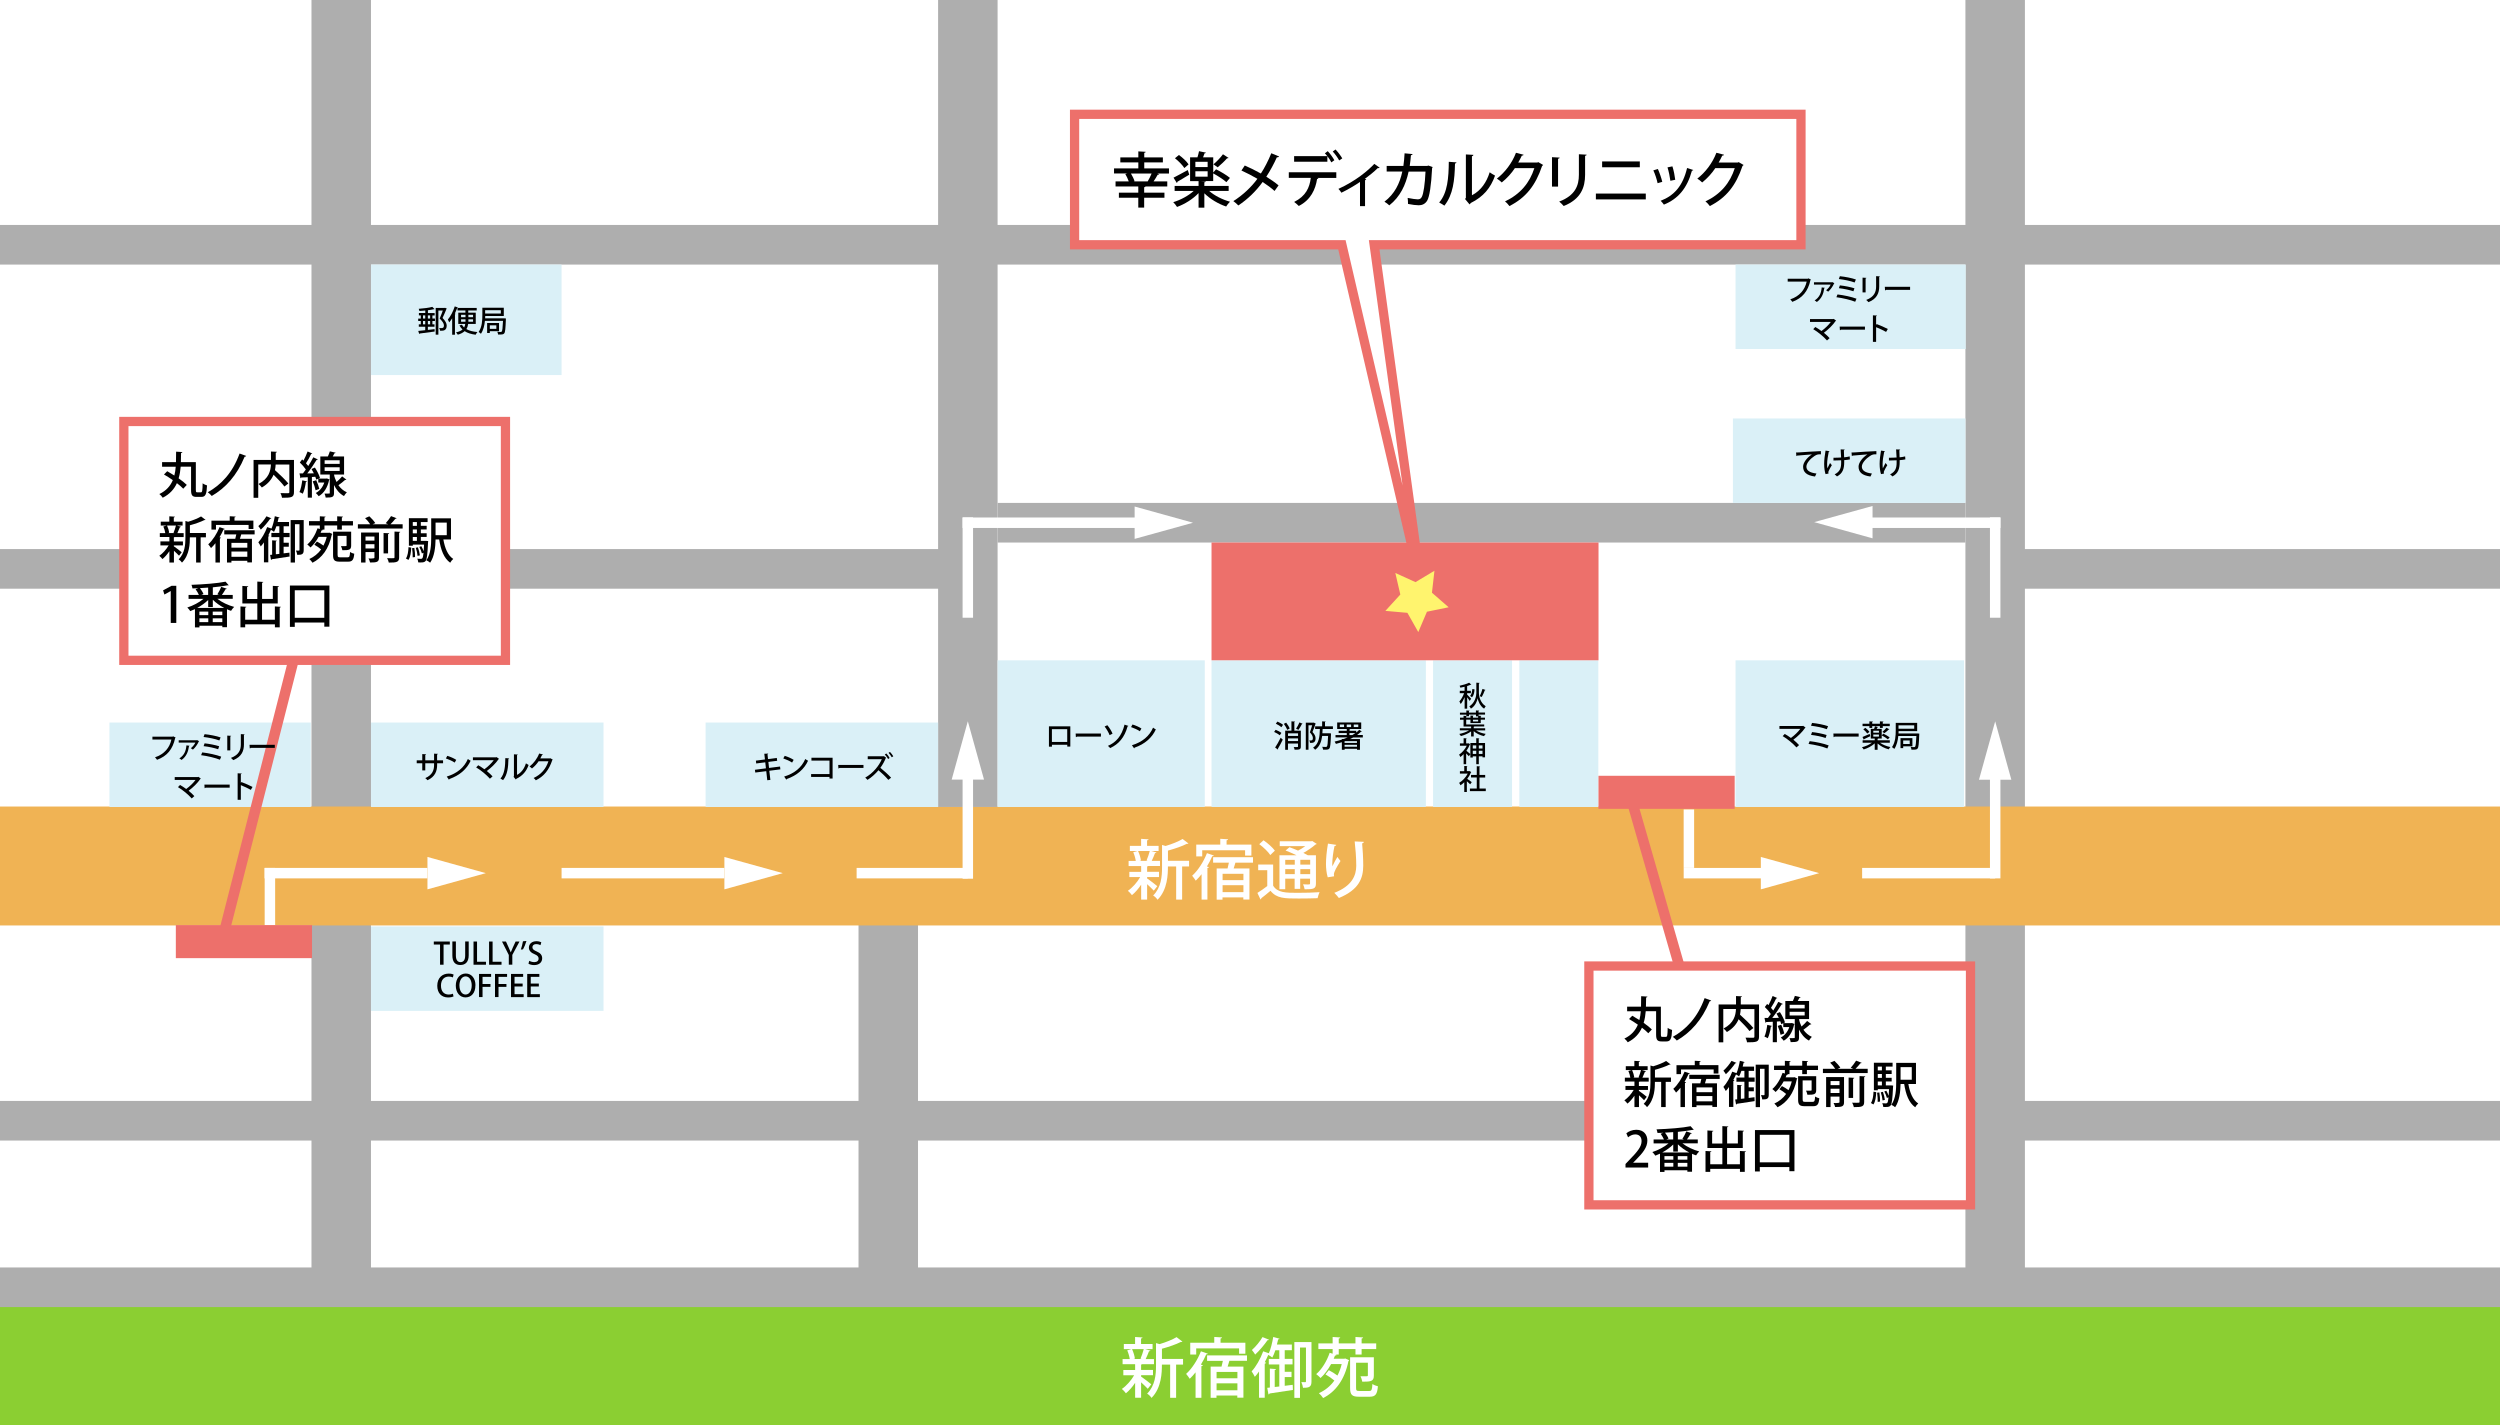 <?xml version="1.0" encoding="UTF-8"?><svg id="_レイヤー_1" xmlns="http://www.w3.org/2000/svg" viewBox="0 0 540 307.88"><defs><style>.cls-1{fill:#ed706b;}.cls-2,.cls-3{fill:#fff;}.cls-4{fill:#fff46e;}.cls-5{fill:#f0b354;}.cls-6{fill:#8bcf32;}.cls-7{fill:#aeaeae;}.cls-8{fill:#daf0f7;}.cls-3{stroke:#ed706b;stroke-miterlimit:10;stroke-width:2px;}</style></defs><rect class="cls-2" x="0" y="0" width="540" height="307.88"/><rect class="cls-6" x="0" y="282.26" width="540" height="25.62"/><rect class="cls-7" x="0" y="273.77" width="540" height="8.56"/><rect class="cls-7" x="-64.18" y="131.46" width="275.78" height="12.85" transform="translate(-64.18 211.6) rotate(-90)"/><rect class="cls-7" x="147.08" y="224.57" width="89.57" height="12.85" transform="translate(-39.13 422.86) rotate(-90)"/><rect class="cls-7" x="293.07" y="131.46" width="275.78" height="12.85" transform="translate(293.07 568.84) rotate(-90)"/><rect class="cls-5" x="0" y="174.21" width="540" height="25.69"/><g><path class="cls-2" d="m247.78,189.74c.46.31,1.86,1.37,2.2,1.67l-.76.97c-.29-.32-.91-.91-1.44-1.4v3.33h-1.29v-3.22c-.6.91-1.32,1.72-1.99,2.26-.21-.29-.6-.73-.88-.94.96-.64,2-1.81,2.66-2.96h-2.34v-1.13h2.55v-1.25h-2.71v-1.11h1.55c-.08-.56-.29-1.3-.55-1.88l.92-.27h-1.65v-1.11h2.43v-1.51l1.61.1c-.01.11-.1.2-.32.22v1.19h2.49v1.11h-1.61l1.15.32c-.03.1-.14.14-.32.15-.17.48-.46,1.15-.71,1.67h1.79v1.11h-2.53c-.06.04-.13.07-.25.1v1.15h2.57v1.13h-2.57v.29Zm-.13-3.87c.24-.56.55-1.43.7-2.06h-2.53c.31.64.55,1.5.62,2.04l-.31.1h1.78l-.25-.08Zm9.19.06v1.23h-1.5v7.16h-1.29v-7.16h-1.78c0,1.61-.04,4.99-2.24,7.19-.17-.29-.64-.76-.95-.92,1.74-1.74,1.92-4.12,1.92-6.07v-4.85l.77.22c1.38-.41,2.81-.98,3.67-1.51l1.27.97c-.06.07-.2.1-.35.07-1.01.52-2.59,1.06-4.08,1.47v2.2h4.56Z"/><path class="cls-2" d="m259.54,188.83c-.41.52-.83.98-1.26,1.39-.17-.27-.55-.81-.78-1.06,1.23-1.09,2.48-3.01,3.2-4.88l1.5.52c-.06.11-.17.15-.36.15-.32.74-.71,1.5-1.15,2.21l.43.13c-.01.1-.13.18-.32.21v6.82h-1.26v-5.49Zm.14-5.18v1.33h-1.29v-2.55h5.19v-1.25l1.68.1c-.01.13-.1.2-.32.24v.91h5.36v2.38h-1.36v-1.16h-9.26Zm10.98,2.69h-3.81c-.1.38-.24.81-.38,1.25h3.41v6.71h-1.32v-.46h-4.5v.49h-1.26v-6.74h2.35c.11-.39.21-.84.29-1.25h-3.41v-1.18h8.62v1.18Zm-2.08,3.77v-1.37h-4.5v1.37h4.5Zm-4.5,2.59h4.5v-1.5h-4.5v1.5Z"/><path class="cls-2" d="m275,186.74v4.57c.94,1.54,2.8,1.54,5.26,1.54,1.61,0,3.53-.04,4.77-.14-.15.31-.36.92-.43,1.3-1.04.04-2.62.07-4.07.07-3.05,0-4.77,0-6.1-1.67-.69.59-1.4,1.16-1.99,1.61,0,.14-.04.21-.17.27l-.67-1.42c.64-.39,1.44-.95,2.13-1.48v-3.42h-1.96v-1.23h3.23Zm-2.08-5.24c.9.62,1.96,1.55,2.45,2.24l-.99.95c-.45-.7-1.48-1.69-2.38-2.35l.92-.84Zm4.69,8.31v2.25h-1.25v-7.33h3.67c-.75-.36-1.62-.74-2.35-1.02l.85-.71c.56.2,1.22.45,1.85.73.54-.28,1.11-.62,1.57-.97h-5.53v-1.04h6.81l.2-.07.98.63c-.06.08-.15.13-.27.14-.67.59-1.64,1.27-2.62,1.81.36.18.7.35.96.5h1.76v6.09c0,1.15-.48,1.27-2.44,1.27-.04-.34-.2-.77-.35-1.08.35.01.67.03.92.03.55,0,.6,0,.6-.24v-1.01h-2.13v2.2h-1.2v-2.2h-2.06Zm2.06-4.08h-2.06v1.04h2.06v-1.04Zm-2.06,3.08h2.06v-1.08h-2.06v1.08Zm5.39-2.05v-1.04h-2.13v1.04h2.13Zm-2.13,2.05h2.13v-1.08h-2.13v1.08Z"/><path class="cls-2" d="m286.79,189.5c-.27-.87-.38-2.04-.38-2.84,0-1.18.13-2.7.43-4.44l1.8.27c-.04.18-.21.22-.38.25-.27,1.11-.49,2.86-.49,3.89,0,.2.01.36.03.49.28-.64.77-1.53,1.08-2.03.15.25.49.69.67.88-.81,1.29-1.43,2.34-1.43,2.93,0,.11.01.24.04.38l-1.39.22Zm7.79-7.65c-.01.17-.13.27-.36.32.11,1.16.24,3.11.24,4.8,0,2.72-.92,5.21-5.26,7-.21-.29-.7-.85-.99-1.12,3.83-1.47,4.74-3.75,4.74-5.86,0-1.83-.18-3.84-.34-5.24l1.97.08Z"/></g><rect class="cls-7" x="0" y="237.8" width="540" height="8.56"/><g><path class="cls-2" d="m246.48,297.34c.46.31,1.86,1.37,2.2,1.67l-.76.97c-.29-.32-.91-.91-1.44-1.4v3.33h-1.29v-3.22c-.6.91-1.32,1.72-1.99,2.26-.21-.29-.6-.73-.88-.94.96-.64,2-1.81,2.66-2.96h-2.34v-1.13h2.55v-1.25h-2.71v-1.11h1.55c-.08-.56-.29-1.3-.55-1.88l.92-.27h-1.65v-1.11h2.43v-1.51l1.61.1c-.01.11-.1.2-.32.22v1.19h2.49v1.11h-1.61l1.15.32c-.03.1-.14.14-.32.15-.17.48-.46,1.15-.71,1.67h1.79v1.11h-2.53c-.06.04-.13.07-.25.1v1.15h2.57v1.13h-2.57v.29Zm-.13-3.87c.24-.56.55-1.43.7-2.06h-2.53c.31.64.55,1.5.62,2.04l-.31.1h1.78l-.25-.08Zm9.19.06v1.23h-1.5v7.16h-1.29v-7.16h-1.78c0,1.61-.04,4.99-2.24,7.19-.17-.29-.64-.76-.95-.92,1.74-1.74,1.92-4.12,1.92-6.07v-4.85l.77.22c1.38-.41,2.81-.98,3.67-1.51l1.27.97c-.06.07-.2.1-.35.07-1.01.52-2.59,1.06-4.08,1.47v2.2h4.56Z"/><path class="cls-2" d="m258.24,296.43c-.41.52-.83.98-1.26,1.39-.17-.27-.55-.81-.78-1.06,1.23-1.09,2.48-3.01,3.2-4.88l1.5.52c-.06.11-.17.15-.36.15-.32.74-.71,1.5-1.15,2.21l.43.13c-.01.1-.13.18-.32.21v6.82h-1.26v-5.49Zm.14-5.18v1.33h-1.29v-2.55h5.19v-1.25l1.68.1c-.01.13-.1.2-.32.24v.91h5.36v2.38h-1.36v-1.16h-9.26Zm10.98,2.69h-3.81c-.1.38-.24.81-.38,1.25h3.41v6.71h-1.32v-.46h-4.5v.49h-1.26v-6.74h2.35c.11-.39.21-.84.29-1.25h-3.41v-1.18h8.62v1.18Zm-2.08,3.77v-1.37h-4.5v1.37h4.5Zm-4.5,2.59h4.5v-1.5h-4.5v1.5Z"/><path class="cls-2" d="m277.54,299.33l1.69-.21.04,1.11c-1.88.29-3.85.59-5.04.76-.03.13-.14.2-.24.21l-.27-1.43.57-.06v-4.09l1.33.1c-.01.1-.08.17-.28.2v3.67l.99-.11v-4.76h-2.27v-1.19h2.27v-1.88h-.85c-.2.59-.42,1.15-.66,1.58-.21-.18-.62-.43-.88-.57-.22.53-.48,1.06-.76,1.58l.31.1c-.03.11-.13.18-.31.22v7.35h-1.23v-5.67c-.29.42-.6.81-.91,1.15-.14-.29-.48-.9-.69-1.18.94-.99,1.9-2.69,2.5-4.33l1.22.42c.41-.92.74-2.27.95-3.52l1.37.38c-.06.11-.17.15-.31.14-.07.36-.17.74-.27,1.12h3.23v1.22h-1.54v1.88h1.69v1.19h-1.69v1.6h1.47v1.13h-1.47v1.89Zm-3.44-9.97c-.04.1-.17.15-.32.13-.63.92-1.72,2.24-2.66,3.1-.15-.27-.49-.74-.71-.99.83-.73,1.79-1.89,2.29-2.79l1.4.56Zm9.18.52v8.52c0,1.12-.43,1.39-1.83,1.36-.03-.34-.2-.88-.36-1.22.39.01.73.01.85.01.11,0,.15-.04.15-.18v-7.31h-1.29v10.88h-1.22v-12.06h3.69Z"/><path class="cls-2" d="m290.34,293.49l.24-.06.83.38c-.01.08-.08.15-.15.2-.81,4.03-2.81,6.64-5.47,7.97-.18-.31-.63-.83-.91-1.05,1.32-.6,2.46-1.5,3.34-2.73-.52-.45-1.27-.97-1.92-1.33l.73-.91c.62.31,1.33.77,1.86,1.16.38-.73.7-1.55.92-2.48h-2.29c-.64,1.18-1.44,2.24-2.28,3.01-.21-.24-.66-.63-.94-.84,1.2-1.01,2.29-2.79,2.91-4.61l.64.2v-1h-3.08v-1.22h3.08v-1.39l1.64.1c-.01.11-.1.2-.32.24v1.05h3.61v-1.39l1.65.1c-.01.13-.1.2-.32.24v1.05h3.15v1.22h-3.15v1.18h-1.33v-1.18h-3.61v1.18h-.71l.24.07c-.06.14-.18.17-.34.15-.08.22-.18.46-.28.69h2.27Zm2.57,6.3c0,.57.11.66.74.66h2.1c.52,0,.62-.25.69-1.51.29.21.83.42,1.19.5-.15,1.72-.53,2.25-1.76,2.25h-2.36c-1.44,0-1.89-.39-1.89-1.89v-6.63h5.13v3.94c0,1.23-.57,1.34-2.49,1.34-.06-.35-.24-.84-.39-1.18.32.01.62.01.85.01.67,0,.74,0,.74-.21v-2.72h-2.55v5.42Z"/></g><rect class="cls-7" x="0" y="48.59" width="540" height="8.56"/><rect class="cls-7" x="0" y="118.6" width="209.05" height="8.56"/><rect class="cls-7" x="121.9" y="80.73" width="174.31" height="12.85" transform="translate(121.9 296.2) rotate(-90)"/><rect class="cls-7" x="215.48" y="108.63" width="209.05" height="8.56"/><rect class="cls-7" x="435.47" y="118.6" width="104.53" height="8.56"/><rect class="cls-3" x="26.75" y="91.04" width="82.43" height="51.59"/><g><path d="m42.31,105.85c0,.43.04.49.31.49h.78c.29,0,.34-.34.37-1.95.23.19.67.38.95.46-.08,1.87-.32,2.48-1.21,2.48h-1.07c-.88,0-1.17-.32-1.17-1.49v-5.04h-2.24c-.07.86-.2,1.71-.45,2.52.71.49,1.34.99,1.77,1.42l-.77.82c-.33-.36-.82-.78-1.37-1.2-.57,1.27-1.51,2.36-3.06,3.15-.15-.26-.47-.6-.73-.8,1.52-.72,2.4-1.78,2.91-3-.63-.45-1.3-.87-1.91-1.22.63-.65.67-.68.7-.71.48.27,1.01.59,1.54.93.15-.61.25-1.24.3-1.9h-2.95v-.99h3c.03-.75.03-1.5.03-2.26l1.35.08c-.01.11-.11.18-.28.21-.01.65-.01,1.31-.04,1.97h3.23v6.04Z"/><path d="m53.17,98.49c-.05.11-.2.16-.33.16-1.69,4.11-4.15,6.76-7.1,8.48-.18-.22-.56-.59-.86-.8,2.84-1.6,5.35-4.16,6.87-8.37l1.43.53Z"/><path d="m63.5,99.35v6.93c0,1.18-.56,1.24-2.58,1.24-.04-.28-.2-.75-.34-1.01.43.02.85.02,1.18.02h.47c.2,0,.27-.06.27-.25v-5.94h-2.96c-.02.39-.06.8-.15,1.21,1,.89,2.26,2.1,2.89,2.88l-.84.66c-.49-.67-1.46-1.67-2.35-2.55-.42.99-1.17,1.97-2.53,2.76-.15-.21-.48-.58-.72-.76,2.24-1.17,2.62-2.84,2.68-4.21h-2.74v7.2h-1.01v-8.18h3.76v-1.82l1.29.06c-.01.1-.08.16-.26.19v1.57h3.95Z"/><path d="m66.29,103.98c-.02.11-.12.13-.22.12-.13.89-.35,1.92-.67,2.54-.18-.12-.51-.27-.72-.35.29-.6.49-1.61.61-2.54l1.01.23Zm2.01-.41c-.04-.17-.11-.37-.19-.59l-.74.05v4.46h-.89v-4.41c-.53.02-1.01.05-1.4.06-.02.1-.11.14-.18.15l-.21-1.04h.75c.2-.26.42-.54.62-.84-.32-.48-.83-1.08-1.3-1.51l.5-.67c.1.09.19.17.29.27.33-.62.69-1.4.89-1.98l1.02.43c-.04.06-.13.1-.25.1-.27.6-.72,1.43-1.12,2.02.19.2.35.39.49.59.42-.65.8-1.32,1.09-1.88l.99.46c-.05.06-.14.1-.28.1-.51.86-1.3,2.02-2.02,2.92l1.43-.02c-.16-.33-.33-.65-.51-.94l.74-.31c.46.7.93,1.63,1.09,2.24l-.79.36Zm.01.16c.28.6.54,1.37.66,1.88-.22.08-.44.16-.8.29-.1-.52-.36-1.32-.62-1.93l.76-.25Zm2.32-.38l.55.22c-.01.05-.05.11-.1.13-.36,1.69-1.15,2.85-2.24,3.48-.13-.19-.45-.55-.63-.69.83-.45,1.48-1.2,1.84-2.27h-1.3v-.85h1.7l.16-.02Zm1.53-.84c0,.38.35,1.22.53,1.6.44-.38.92-.85,1.21-1.21.81.64.86.67.92.7-.04.06-.15.08-.28.06-.36.33-.94.8-1.44,1.15.45.63,1.03,1.18,1.82,1.53-.19.17-.48.56-.62.81-1.02-.55-1.7-1.45-2.15-2.39v1.71c0,.88-.32,1.01-1.8,1.01-.03-.26-.15-.63-.26-.87.21,0,.43.01.6.01.54,0,.54-.01.54-.16v-3.96h-2.04v-3.9h1.63c.17-.36.33-.78.43-1.11l1.25.29c-.03.08-.12.12-.26.13-.1.2-.23.45-.37.69h2.45v3.9h-2.16Zm-2.04-3.1v.78h3.25v-.78h-3.25Zm0,1.52v.79h3.25v-.79h-3.25Z"/><path d="m37.58,118.02c.35.23,1.42,1.04,1.67,1.27l-.58.74c-.22-.25-.69-.69-1.1-1.07v2.54h-.98v-2.45c-.46.69-1,1.31-1.51,1.71-.16-.22-.46-.55-.67-.71.73-.49,1.52-1.37,2.02-2.25h-1.78v-.86h1.94v-.95h-2.07v-.84h1.18c-.06-.43-.22-.99-.42-1.43l.7-.2h-1.26v-.84h1.85v-1.15l1.22.07c-.01.08-.08.15-.25.17v.91h1.9v.84h-1.22l.87.25c-.02.07-.11.11-.24.12-.13.36-.35.87-.54,1.27h1.36v.84h-1.93s-.1.05-.19.08v.87h1.96v.86h-1.96v.22Zm-.1-2.94c.18-.43.42-1.09.53-1.57h-1.93c.23.49.42,1.14.47,1.55l-.23.08h1.35l-.19-.06Zm7,.04v.94h-1.14v5.44h-.98v-5.44h-1.35c0,1.22-.03,3.79-1.7,5.46-.13-.22-.49-.57-.72-.7,1.32-1.32,1.46-3.13,1.46-4.61v-3.68l.59.17c1.05-.31,2.14-.75,2.79-1.15l.97.74c-.04.05-.15.07-.27.05-.77.39-1.97.81-3.11,1.12v1.67h3.47Z"/><path d="m46.54,117.33c-.31.39-.63.75-.96,1.05-.13-.2-.42-.62-.6-.81.94-.83,1.88-2.29,2.44-3.71l1.14.39c-.04.09-.13.12-.28.12-.25.56-.54,1.14-.87,1.68l.33.1c0,.07-.1.14-.24.16v5.19h-.96v-4.18Zm.11-3.94v1.01h-.98v-1.94h3.95v-.95l1.28.07c-.01.1-.08.15-.25.18v.69h4.08v1.81h-1.03v-.88h-7.05Zm8.36,2.04h-2.9c-.07.29-.18.62-.29.95h2.6v5.1h-1v-.35h-3.43v.37h-.96v-5.12h1.79c.09-.3.16-.64.22-.95h-2.6v-.89h6.56v.89Zm-1.59,2.87v-1.04h-3.43v1.04h3.43Zm-3.43,1.97h3.43v-1.14h-3.43v1.14Z"/><path d="m61.23,119.53l1.29-.16.03.84c-1.43.22-2.93.45-3.83.58-.02.1-.11.15-.18.16l-.2-1.09.44-.04v-3.11l1.01.07c-.01.08-.06.13-.21.15v2.79l.76-.08v-3.62h-1.72v-.91h1.72v-1.43h-.65c-.15.45-.32.87-.5,1.2-.16-.14-.47-.33-.67-.44-.17.4-.36.81-.57,1.2l.23.07c-.02.09-.1.14-.23.17v5.59h-.94v-4.31c-.22.32-.46.62-.69.87-.11-.22-.36-.68-.52-.89.71-.76,1.45-2.04,1.91-3.29l.93.32c.31-.7.56-1.73.72-2.67l1.04.29c-.04.08-.13.12-.23.11-.05.28-.13.56-.2.85h2.46v.93h-1.17v1.43h1.29v.91h-1.29v1.21h1.12v.86h-1.12v1.44Zm-2.62-7.58c-.03.07-.13.12-.25.1-.48.7-1.31,1.7-2.02,2.35-.12-.2-.37-.56-.54-.76.63-.55,1.36-1.44,1.75-2.12l1.07.43Zm6.99.39v6.48c0,.85-.33,1.05-1.4,1.03-.02-.26-.15-.67-.28-.93.3.01.55.01.65.01.08,0,.12-.03.12-.14v-5.56h-.98v8.28h-.93v-9.17h2.81Z"/><path d="m70.97,115.09l.18-.04.63.29c0,.06-.06.12-.12.15-.62,3.07-2.14,5.05-4.16,6.06-.14-.23-.48-.63-.69-.8,1-.46,1.88-1.14,2.55-2.08-.39-.34-.97-.74-1.46-1.01l.55-.69c.47.23,1.01.58,1.42.88.29-.55.53-1.18.7-1.89h-1.75c-.49.9-1.1,1.7-1.74,2.29-.16-.18-.5-.48-.71-.64.92-.77,1.75-2.12,2.22-3.5l.49.15v-.76h-2.34v-.93h2.34v-1.05l1.25.07c-.01.08-.07.15-.25.18v.8h2.75v-1.05l1.26.07c-.01.1-.07.15-.25.18v.8h2.4v.93h-2.4v.89h-1.01v-.89h-2.75v.89h-.54l.18.05c-.04.11-.14.13-.26.12-.06.17-.14.35-.21.52h1.73Zm1.96,4.79c0,.44.09.5.56.5h1.6c.39,0,.47-.19.52-1.15.22.16.63.32.91.38-.12,1.31-.41,1.71-1.34,1.71h-1.8c-1.1,0-1.44-.3-1.44-1.44v-5.04h3.91v2.99c0,.94-.44,1.02-1.9,1.02-.04-.27-.18-.64-.3-.89.25.01.47.01.65.01.51,0,.56,0,.56-.16v-2.07h-1.94v4.12Z"/><path d="m85.68,111.94c-.04.07-.14.11-.28.11-.27.35-.69.83-1.06,1.19h2.63v.92h-9.67v-.92h2.66c-.25-.4-.69-.94-1.1-1.32l.92-.4c.47.43,1.02,1.04,1.28,1.47l-.58.25h3.37l-.54-.23c.38-.42.88-1.05,1.16-1.53l1.21.47Zm-3.82,3.09v5.44c0,.95-.5,1.03-1.93,1.03-.04-.26-.19-.64-.33-.87.2.01.41.01.58.01q.7,0,.7-.18v-1.22h-1.93v2.27h-.96v-6.48h3.87Zm-.98.86h-1.93v.88h1.93v-.88Zm-1.93,2.58h1.93v-.93h-1.93v.93Zm5.12-3.27c-.01.1-.07.15-.25.18v4.16h-.97v-4.41l1.21.06Zm2.14,5.18c0,.97-.4,1.16-2.23,1.14-.05-.27-.21-.69-.36-.96.31.01.61.02.84.02.75,0,.75-.01.75-.21v-5.55l1.25.06c-.01.08-.07.15-.25.18v5.32Z"/><path d="m88.83,118.29c-.06,1-.17,2.03-.61,2.65l-.54-.31c.38-.55.52-1.51.56-2.45l.59.11Zm3.18-1.47l.48.05c0,.08-.01.18-.03.28-.13,2.69-.25,3.67-.52,4-.2.25-.41.34-1.09.34-.16,0-.33,0-.51-.01-.01-.25-.1-.59-.21-.81.34.04.64.04.78.04s.22-.02.31-.12c.11-.13.19-.47.26-1.19l-.35.14c-.08-.38-.32-.97-.56-1.41l.44-.15c.2.33.38.76.5,1.1h0c.03-.38.06-.86.09-1.45h-2.43v.25h-.85v-5.95h4.04v.83h-1.46v.81h1.26v.79h-1.26v.83h1.26v.79h-1.26v.84h1.13Zm-2.87,3.57c.02-.54-.03-1.35-.13-1.99l.49-.05c.11.63.16,1.44.15,1.97l-.51.07Zm.91-7.62h-.89v.81h.89v-.81Zm0,2.43v-.83h-.89v.83h.89Zm-.89.79v.84h.89v-.84h-.89Zm1.11,2.23c.2.54.37,1.27.42,1.74l-.5.11c-.03-.47-.19-1.19-.38-1.75l.47-.1Zm7.15-1.7h-1.66c.33,1.86.95,3.44,2.14,4.21-.22.18-.52.55-.66.82-1.37-.98-2.02-2.77-2.38-5.03h-.78c-.03,1.63-.23,3.67-1.17,5.02-.17-.16-.59-.43-.82-.52.98-1.38,1.05-3.4,1.05-4.95v-4.11h4.27v4.57Zm-.92-3.64h-2.42v2.72h2.42v-2.72Z"/><path d="m36.88,134.56v-6.89h-.02l-1.35.75-.28-.91,1.81-.97h1.04v8.02h-1.2Z"/><path d="m50.27,129.34h-3.32c.96.76,2.35,1.41,3.63,1.75-.22.2-.52.6-.67.85-.29-.1-.59-.2-.88-.34v3.88h-1.01v-.32h-4.94v.36h-.97v-3.95c-.34.16-.68.31-1.01.43-.14-.22-.43-.59-.64-.78,1.21-.38,2.57-1.09,3.5-1.87h-3.23v-.84h2.24c-.16-.37-.45-.86-.72-1.24l.59-.21c-.44.02-.85.03-1.27.04-.02-.22-.13-.58-.21-.78,2.58-.09,5.63-.32,7.36-.68l.68.77s-.08.04-.13.04c-.03,0-.07,0-.12-.02-.86.17-1.98.31-3.18.43v1.65h1.33c-.13-.05-.25-.11-.35-.14.3-.45.65-1.12.84-1.61l1.2.4c-.04.07-.13.11-.27.11-.2.37-.51.85-.8,1.24h2.35v.84Zm-5.31.26c-.65.64-1.49,1.24-2.36,1.71h5.83c-.92-.47-1.79-1.09-2.46-1.76v1.58h-1v-1.53Zm.03,3.27v-.77h-1.92v.77h1.92Zm-1.92.69v.82h1.92v-.82h-1.92Zm1.89-5.06v-1.58c-.59.04-1.18.08-1.77.11.31.41.63.93.76,1.29l-.46.18h1.47Zm3.06,4.37v-.77h-2.07v.77h2.07Zm-2.07,1.51h2.07v-.82h-2.07v.82Z"/><path d="m59.37,130.99l1.3.08c-.01.08-.08.15-.25.18v4.25h-1.04v-.65h-6.42v.66h-1.02v-4.52l1.28.08c-.01.08-.08.15-.26.17v2.62h2.62v-3.51h-3.23v-3.79l1.27.08c0,.1-.08.15-.25.18v2.56h2.21v-3.76l1.29.08c-.01.08-.07.15-.26.17v3.5h2.32v-2.82l1.32.07c-.01.1-.08.16-.26.18v3.55h-3.39v3.51h2.77v-2.87Z"/><path d="m62.62,126.47h8.53v8.89h-1.1v-.89h-6.38v.94h-1.05v-8.94Zm1.05,6.97h6.38v-5.94h-6.38v5.94Z"/></g><rect class="cls-8" x="23.64" y="156.07" width="43.48" height="18.24"/><rect class="cls-1" x="54.33" y="141.19" width="2.26" height="65.07" transform="translate(44.66 -8.32) rotate(14.31)"/><g><path d="m37.95,159.32s-.06.07-.11.09c-.54,2.47-1.77,3.91-3.92,4.71-.1-.16-.31-.41-.44-.54,2-.66,3.17-2.08,3.54-3.84h-4.1v-.62h4.35l.12-.08.57.28Z"/><path d="m43.02,160.1s-.05.05-.09.07c-.28.64-.78,1.33-1.26,1.75-.1-.09-.32-.24-.45-.31.41-.31.82-.83.98-1.21h-3.6v-.51h3.89l.07-.04.47.26Zm-2.06.98c-.01.05-.06.08-.14.1-.15,1.15-.56,2.22-1.6,2.97-.11-.09-.33-.26-.48-.33,1.04-.7,1.41-1.54,1.53-2.82l.69.09Z"/><path d="m43.68,162.52c1.4.16,3.04.52,4.1.92l-.28.66c-.95-.39-2.66-.8-4.06-.98l.24-.6Zm.51-3.94c1.11.11,2.58.39,3.46.71l-.27.65c-.92-.35-2.3-.62-3.41-.75l.22-.61Zm0,1.98c1.01.1,2.34.37,3.15.63l-.22.65c-.75-.27-2.09-.56-3.14-.67l.21-.61Z"/><path d="m49.09,162.08v-3.19l.84.05c0,.06-.07.11-.18.12v3.02h-.66Zm3.77-3.47c0,.07-.06.11-.17.12v2.06c0,1.38-.46,2.66-2.32,3.4-.1-.12-.34-.37-.49-.48,1.77-.67,2.14-1.77,2.14-2.91v-2.23l.84.05Z"/><path d="m53.89,160.88h5.47v.66h-5.2c-.04.07-.12.11-.21.12l-.05-.77Z"/><path d="m43.39,168.17s-.06.07-.12.09c-.58.86-1.58,1.84-2.53,2.54.44.35.94.82,1.24,1.16l-.57.5c-.71-.81-1.93-1.83-2.97-2.44l.45-.47c.43.24.9.55,1.33.87.78-.57,1.56-1.32,2.02-1.96h-4.5v-.62h5.01l.1-.05.54.39Z"/><path d="m44.14,169.47h5.47v.66h-5.2c-.04.07-.12.11-.21.12l-.05-.77Z"/><path d="m54.19,170.62c-.6-.34-1.49-.76-2.17-1.03v3.17h-.69v-5.73l.88.05c0,.07-.07.12-.19.15v1.87l.13-.18c.75.28,1.74.71,2.4,1.06l-.37.63Z"/></g><rect class="cls-8" x="80.14" y="156.07" width="50.22" height="18.24"/><g><path d="m95.71,164.86h-1.29v.36c0,1.32-.43,2.55-2.08,3.31-.12-.14-.31-.33-.48-.46,1.58-.69,1.9-1.77,1.9-2.84v-.37h-1.9v1.55h-.65v-1.55h-1.2v-.63h1.2v-1.35l.83.05c0,.07-.07.13-.18.15v1.15h1.9v-1.44l.83.04c0,.07-.06.12-.18.14v1.26h1.29v.63Z"/><path d="m96.62,163.26c.67.2,1.45.55,1.93.87l-.34.59c-.47-.33-1.25-.67-1.9-.9l.31-.56Zm-.12,4.48c2.26-.69,3.79-1.99,4.56-3.8.19.15.41.28.6.38-.81,1.79-2.4,3.19-4.59,3.94,0,.07-.05.13-.1.16l-.47-.68Z"/><path d="m107.8,163.91s-.06.07-.12.09c-.58.86-1.58,1.84-2.53,2.54.44.35.94.82,1.24,1.16l-.57.5c-.71-.81-1.93-1.83-2.97-2.44l.45-.47c.43.24.9.55,1.33.87.78-.57,1.56-1.32,2.02-1.96h-4.5v-.62h5.01l.1-.05.54.39Z"/><path d="m109.98,163.8c0,.07-.07.12-.16.13-.04,1.82-.2,3.38-1.15,4.58-.14-.1-.39-.25-.57-.34.92-1.04,1.03-2.71,1.05-4.42l.83.06Zm1.69,3.58c.98-.5,1.6-1.42,1.93-2.5.14.11.42.27.58.36-.47,1.33-1.26,2.3-2.64,2.98-.03.06-.08.11-.13.15l-.49-.59.09-.12v-4.73l.83.05c-.01.07-.06.12-.16.14v4.25Z"/><path d="m119.41,164.08s-.08.08-.12.11c-.71,2.13-1.76,3.46-3.55,4.36-.1-.15-.29-.37-.48-.5,1.68-.8,2.68-2.02,3.2-3.62h-2.12c-.35.54-.87,1.12-1.43,1.56-.12-.12-.35-.31-.53-.42.87-.67,1.65-1.69,2.08-2.81l.83.21c-.02.07-.11.1-.2.1-.12.26-.26.51-.39.75h2.08l.1-.04.53.31Z"/></g><rect class="cls-8" x="152.41" y="156.07" width="50.22" height="18.24"/><g><path d="m166.17,166.48l.23,1.98-.67.07-.22-1.96-2.37.3-.08-.6,2.38-.31-.14-1.3-1.96.25-.07-.61,1.96-.26-.14-1.23.85-.04c0,.07-.05.12-.16.16l.11,1.03,1.9-.25.08.62-1.9.24.14,1.3,2.38-.3.07.61-2.38.3Z"/><path d="m169.5,163.26c.67.2,1.45.55,1.93.87l-.34.59c-.47-.33-1.25-.67-1.9-.9l.31-.56Zm-.12,4.48c2.26-.69,3.79-1.99,4.56-3.8.19.15.41.28.6.38-.81,1.79-2.4,3.19-4.59,3.94,0,.07-.05.13-.1.16l-.47-.68Z"/><path d="m179.84,163.67v4.5h-.67v-.35h-3.97v-.62h3.97v-2.91h-3.9v-.62h4.58Z"/><path d="m181.04,165.22h5.47v.66h-5.2c-.04.07-.12.11-.21.12l-.05-.77Z"/><path d="m191.42,163.67s-.05.04-.08.05c-.25.64-.69,1.47-1.18,2.13.67.53,1.71,1.47,2.32,2.13l-.6.47c-.56-.66-1.52-1.58-2.13-2.08-.59.7-1.49,1.56-2.38,2.09-.11-.14-.32-.37-.48-.5,1.71-.94,3-2.59,3.58-3.97h-3.04v-.63s3.39,0,3.39,0l.11-.03.49.35Zm.03-.92c.27.28.56.66.71.98l-.33.22c-.15-.28-.44-.71-.71-.98l.33-.22Zm.79-.33c.24.24.56.66.71.94l-.33.21c-.14-.27-.48-.72-.69-.96l.31-.2Z"/></g><rect class="cls-8" x="215.48" y="142.63" width="44.75" height="31.68"/><g><path d="m231.19,156.89v4.37h-.66v-.39h-3.31v.41h-.65v-4.39h4.62Zm-.67,3.37v-2.76h-3.31v2.76h3.31Z"/><path d="m232.33,158.45h5.47v.66h-5.2c-.04.07-.12.11-.21.12l-.05-.77Z"/><path d="m239.18,156.64c.46.53.92,1.3,1.13,1.83l-.64.32c-.18-.52-.64-1.32-1.07-1.86l.59-.29Zm4.56.15c-.03.06-.08.09-.18.1-.67,2.42-1.92,3.85-3.78,4.7-.09-.13-.31-.37-.47-.48,1.77-.78,2.97-2.11,3.59-4.59l.84.28Z"/><path d="m244.62,156.49c.67.2,1.45.55,1.93.87l-.34.59c-.47-.33-1.25-.67-1.9-.9l.31-.56Zm-.12,4.48c2.26-.69,3.79-1.99,4.56-3.8.19.15.41.28.6.38-.81,1.79-2.4,3.19-4.59,3.94,0,.07-.05.13-.1.16l-.47-.68Z"/></g><rect class="cls-8" x="261.69" y="142.63" width="46.3" height="31.68"/><g><path d="m275.54,157.64c.43.16.98.45,1.24.67l-.35.51c-.26-.23-.79-.54-1.22-.72l.33-.46Zm-.11,3.82c.34-.51.83-1.35,1.19-2.11l.46.41c-.33.69-.73,1.45-1.05,1.96.03.04.04.07.04.1s-.01.07-.03.09l-.62-.45Zm1.36-4.38c-.26-.24-.78-.57-1.21-.76l.34-.46c.42.18.96.47,1.22.71l-.36.51Zm1.02-.99c.31.39.64.92.76,1.27l-.54.29c-.11-.35-.42-.9-.72-1.3l.5-.26Zm3.17,1.73v3.43c0,.63-.26.69-1.34.69-.03-.17-.11-.42-.2-.58.2,0,.41.01.56.01.33,0,.37,0,.37-.13v-.64h-2.17v1.35h-.6v-4.13h1.35v-2.01l.78.05c0,.06-.05.09-.15.11v1.85h1.39Zm-.6.58h-2.17v.56h2.17v-.56Zm-2.17,1.67h2.17v-.58h-2.17v.58Zm3.16-3.74s-.08.07-.16.07c-.18.38-.5.9-.74,1.24,0,0-.51-.24-.52-.24.25-.36.56-.94.73-1.36l.69.29Z"/><path d="m283.79,156.08l.41.22s-.03.07-.06.08c-.17.52-.42,1.2-.65,1.73.5.52.67.95.67,1.36,0,1.03-.67,1.01-1.2.99,0-.16-.07-.39-.14-.54.1.01.19.02.27.02.33,0,.49-.07.49-.52,0-.34-.18-.75-.65-1.24.18-.46.37-1.07.5-1.53h-.8v5.29h-.58v-5.85h1.64l.1-.02Zm4.1,1.39h-2.2c-.01.31-.03.62-.06.92h1.52l.35.03s0,.13-.01.2c-.07,2.05-.14,2.79-.34,3.04-.17.22-.35.27-.87.27-.16,0-.33,0-.5-.01-.01-.18-.08-.44-.19-.61.33.03.65.03.78.03.12,0,.18-.02.24-.09.13-.14.2-.74.26-2.29h-1.28c-.15,1.17-.51,2.27-1.52,2.99-.1-.15-.28-.33-.44-.45,1.3-.86,1.42-2.45,1.46-4.03h-1.02v-.58h1.51v-1.08l.77.05c0,.05-.05.09-.15.11v.92h1.71v.58Z"/><path d="m294.35,159.29h-2.06c-.22.12-.46.24-.69.35h2.15v2.32h-.63v-.22h-2.68v.22h-.6v-1.64c-.42.14-.85.26-1.28.36-.06-.13-.19-.37-.28-.5.52-.12,1.05-.26,1.56-.43v-.12h.35c.3-.11.6-.23.9-.35h-2.62v-.5h2.43v-.44h-1.75v-.48h1.75v-.39h-2.07v-1.42h5.19v1.42h-2.38s-.05.07-.14.08v.3h1.44v.37c.24-.18.46-.37.65-.58l.58.37s-.07.05-.11.05c-.03,0-.05,0-.08-.01-.26.25-.55.49-.86.71h1.25v.5Zm-4.03-2.25v-.54h-.92v.54h.92Zm2.79,3.04h-2.57s-.08.03-.12.05v.35h2.68v-.4Zm-2.68,1.21h2.68v-.41h-2.68v.41Zm.46-4.79v.54h.95v-.54h-.95Zm.59,2.28h.61c.24-.14.47-.28.69-.44h-1.3v.44Zm.93-2.28v.54h.98v-.54h-.98Z"/></g><rect class="cls-8" x="309.54" y="142.63" width="17.06" height="31.68"/><g><path d="m316.91,150.03c.2.19.74.76.86.9l-.32.47c-.1-.19-.34-.52-.54-.79v2.46h-.55v-2.49c-.25.58-.55,1.13-.85,1.49-.06-.16-.19-.4-.29-.55.38-.41.79-1.13,1.03-1.79h-.94v-.52h1.04v-.87c-.3.07-.61.14-.91.2-.02-.11-.11-.31-.17-.42.75-.16,1.58-.41,2.06-.66l.48.42s-.05.02-.14.02c-.21.1-.48.19-.77.28v1.03h.81v.52h-.81v.3Zm2.69-2.52c0,.07-.06.11-.16.13v2.09c0,.6.28,2.06,1.47,2.82-.11.13-.27.37-.35.52-.93-.59-1.3-1.75-1.39-2.25h0c-.08.53-.47,1.65-1.45,2.25-.07-.13-.23-.38-.34-.5,1.23-.76,1.51-2.23,1.51-2.84v-2.27l.71.05Zm-1.1,1.39c-.03.68-.17,1.33-.55,1.72l-.41-.31c.31-.31.45-.89.48-1.48l.47.07Zm2.38.13s-.08.07-.16.07c-.16.44-.43,1.06-.66,1.45,0,0-.42-.18-.43-.18.21-.42.46-1.09.59-1.57l.65.23Z"/><path d="m320.8,157.76h-1.98c.53.36,1.34.64,2.1.76-.13.12-.29.34-.37.49-.82-.18-1.66-.57-2.23-1.08v1.14h-.56v-1.09c-.59.45-1.46.82-2.21,1.01-.08-.14-.23-.34-.35-.46.74-.14,1.57-.43,2.12-.78h-1.99v-.44h2.43v-.38h-1.63v-1.47h-.77v-.44h.77v-.41l.6.04v-.28h-1.38v-.44h1.38v-.47l.7.04s-.04.08-.14.1v.32h1.51v-.47l.71.04c0,.05-.05.08-.14.1v.32h1.4v.44h-1.4v.25l.61.04s-.05.08-.14.1v.27h.92v.44h-.92v.73h-2.22v-.73h-.92v1.03h3.89v.44h-2.12s-.06.05-.14.07v.32h2.47v.44Zm-3.98-3.06s-.06.04-.12.05v.27h.92v-.46l.68.04s-.04.08-.14.1v.32h1.12v-.29h-.47v-.37h-1.51v.34h-.48Zm2.46,1.14v-.37h-1.12v.37h1.12Z"/><path d="m317.2,160.54l.36.21s-.05.05-.08.07c-.18.47-.44.93-.74,1.35.25.2.73.6.86.71l-.33.47c-.13-.15-.36-.4-.58-.61v2.33h-.55v-2.18c-.23.25-.47.46-.71.63-.05-.15-.19-.41-.27-.52.64-.41,1.28-1.15,1.66-1.92h-1.48v-.51h.8v-1.12l.69.04s-.05.08-.14.1v.98h.43l.09-.02Zm2.22-.05h1.35v3.1h-.55v-.22h-.8v1.69h-.55v-1.69h-.75v.25h-.52v-3.13h1.27v-1.04l.68.04s-.04.08-.14.1v.9Zm-.55.51h-.75v.68h.75v-.68Zm-.75,1.85h.75v-.69h-.75v.69Zm2.1-1.85h-.8v.68h.8v-.68Zm-.8,1.85h.8v-.69h-.8v.69Z"/><path d="m317.8,166.77s-.05.06-.08.08c-.19.48-.47.95-.8,1.38.29.2.83.59.98.71l-.34.47c-.16-.16-.46-.44-.72-.67v2.33h-.56v-2.11c-.26.26-.54.49-.82.67-.05-.15-.2-.42-.29-.53.72-.42,1.45-1.18,1.86-2h-1.69v-.52h.94v-1.13l.7.04s-.04.08-.14.1v.98h.5l.09-.02.37.22Zm1.76,3.56h1.37v.56h-3.43v-.56h1.48v-2.39h-1.24v-.56h1.24v-1.88l.73.05s-.05.08-.14.1v1.74h1.23v.56h-1.23v2.39Z"/></g><rect class="cls-8" x="328.18" y="142.63" width="17.06" height="31.68"/><rect class="cls-1" x="345.27" y="167.57" width="29.42" height="7.14"/><rect class="cls-1" x="356.87" y="171.99" width="2.26" height="40.53" transform="translate(-39.21 106.51) rotate(-16.06)"/><rect class="cls-3" x="343.2" y="208.66" width="82.43" height="51.59"/><g><path d="m358.76,223.47c0,.43.04.49.31.49h.78c.29,0,.34-.34.37-1.95.23.19.67.38.95.46-.08,1.87-.32,2.48-1.21,2.48h-1.07c-.88,0-1.17-.32-1.17-1.49v-5.04h-2.24c-.07.86-.2,1.71-.45,2.52.71.49,1.34.99,1.77,1.42l-.77.82c-.33-.36-.82-.78-1.37-1.2-.57,1.27-1.51,2.36-3.06,3.15-.15-.26-.47-.6-.73-.8,1.52-.72,2.4-1.78,2.91-3-.63-.45-1.3-.87-1.91-1.22.63-.65.67-.68.7-.71.48.27,1.01.59,1.54.93.15-.61.25-1.24.3-1.9h-2.95v-.99h3c.03-.75.03-1.5.03-2.26l1.35.08c-.01.11-.11.18-.28.21-.01.65-.01,1.31-.04,1.97h3.23v6.04Z"/><path d="m369.62,216.12c-.05.11-.2.16-.33.16-1.69,4.11-4.15,6.76-7.1,8.48-.18-.22-.56-.59-.86-.8,2.84-1.6,5.35-4.16,6.87-8.37l1.43.53Z"/><path d="m379.95,216.97v6.93c0,1.18-.56,1.24-2.58,1.24-.04-.28-.2-.75-.34-1.01.43.02.85.02,1.18.02h.47c.2,0,.27-.06.27-.25v-5.94h-2.96c-.02.39-.06.8-.15,1.21,1,.89,2.26,2.1,2.89,2.88l-.84.66c-.49-.67-1.46-1.67-2.35-2.55-.42.99-1.17,1.97-2.53,2.76-.15-.21-.48-.58-.72-.76,2.24-1.17,2.62-2.84,2.68-4.21h-2.74v7.2h-1.01v-8.18h3.76v-1.82l1.29.06c-.01.1-.08.16-.26.19v1.57h3.95Z"/><path d="m382.73,221.6c-.02.11-.12.13-.22.12-.13.89-.35,1.92-.67,2.54-.18-.12-.51-.27-.72-.35.29-.6.49-1.61.61-2.54l1.01.23Zm2.01-.41c-.04-.17-.11-.37-.19-.59l-.74.05v4.46h-.89v-4.41c-.53.02-1.01.05-1.4.06-.02.1-.11.14-.18.15l-.21-1.04h.75c.2-.26.42-.54.62-.84-.32-.48-.83-1.08-1.3-1.51l.5-.67c.1.09.19.17.29.27.33-.62.69-1.4.89-1.98l1.02.43c-.04.06-.13.1-.25.1-.27.6-.72,1.43-1.12,2.02.19.2.35.39.49.59.42-.65.8-1.32,1.09-1.88l.99.46c-.05.06-.14.1-.28.1-.51.86-1.3,2.02-2.02,2.92l1.43-.02c-.16-.33-.33-.65-.51-.94l.74-.31c.46.7.93,1.63,1.09,2.24l-.79.36Zm.01.16c.28.6.54,1.37.66,1.88-.22.08-.44.16-.8.29-.1-.52-.36-1.32-.62-1.93l.76-.25Zm2.32-.38l.55.22c-.01.05-.05.11-.1.13-.36,1.69-1.15,2.85-2.24,3.48-.13-.19-.45-.55-.63-.69.83-.45,1.48-1.2,1.84-2.27h-1.3v-.85h1.7l.16-.02Zm1.53-.84c0,.38.35,1.22.53,1.6.44-.38.92-.85,1.21-1.21.81.64.86.67.92.7-.04.06-.15.08-.28.06-.36.33-.94.8-1.44,1.15.45.63,1.03,1.18,1.82,1.53-.19.17-.48.56-.62.81-1.02-.55-1.7-1.45-2.15-2.39v1.71c0,.88-.32,1.01-1.8,1.01-.03-.26-.15-.63-.26-.87.21,0,.43.01.6.01.54,0,.54-.01.54-.16v-3.96h-2.04v-3.9h1.63c.17-.36.33-.78.43-1.11l1.25.29c-.03.08-.12.12-.26.13-.1.2-.23.45-.37.69h2.45v3.9h-2.16Zm-2.04-3.1v.78h3.25v-.78h-3.25Zm0,1.52v.79h3.25v-.79h-3.25Z"/><path d="m354.03,235.64c.35.23,1.42,1.04,1.67,1.27l-.58.74c-.22-.25-.69-.69-1.1-1.07v2.54h-.98v-2.45c-.46.69-1,1.31-1.51,1.71-.16-.22-.46-.55-.67-.71.73-.49,1.52-1.37,2.02-2.25h-1.78v-.86h1.94v-.95h-2.07v-.84h1.18c-.06-.43-.22-.99-.42-1.43l.7-.2h-1.26v-.84h1.85v-1.15l1.22.07c-.01.08-.08.15-.25.17v.91h1.9v.84h-1.22l.87.25c-.02.07-.11.11-.24.12-.13.36-.35.87-.54,1.27h1.36v.84h-1.93s-.1.05-.19.08v.87h1.96v.86h-1.96v.22Zm-.1-2.94c.18-.43.42-1.09.53-1.57h-1.93c.23.49.42,1.14.47,1.55l-.23.08h1.35l-.19-.06Zm7,.04v.94h-1.14v5.44h-.98v-5.44h-1.35c0,1.22-.03,3.79-1.7,5.46-.13-.22-.49-.57-.72-.7,1.32-1.32,1.46-3.13,1.46-4.61v-3.68l.59.17c1.05-.31,2.14-.75,2.79-1.15l.97.74c-.04.05-.15.07-.27.05-.77.39-1.97.81-3.11,1.12v1.67h3.47Z"/><path d="m362.99,234.95c-.31.39-.63.75-.96,1.05-.13-.2-.42-.62-.6-.81.94-.83,1.88-2.29,2.44-3.71l1.14.39c-.04.09-.13.12-.28.12-.25.56-.54,1.14-.87,1.68l.33.1c0,.07-.1.14-.24.16v5.19h-.96v-4.18Zm.11-3.94v1.01h-.98v-1.94h3.95v-.95l1.28.07c-.01.1-.08.15-.25.18v.69h4.08v1.81h-1.03v-.88h-7.05Zm8.36,2.04h-2.9c-.07.29-.18.62-.29.95h2.6v5.1h-1v-.35h-3.43v.37h-.96v-5.12h1.79c.09-.3.16-.64.22-.95h-2.6v-.89h6.56v.89Zm-1.59,2.87v-1.04h-3.43v1.04h3.43Zm-3.43,1.97h3.43v-1.14h-3.43v1.14Z"/><path d="m377.68,237.16l1.29-.16.03.84c-1.43.22-2.93.45-3.83.58-.02.1-.11.15-.18.16l-.2-1.09.44-.04v-3.11l1.01.07c-.01.08-.06.13-.21.15v2.79l.76-.08v-3.62h-1.72v-.91h1.72v-1.43h-.65c-.15.45-.32.87-.5,1.2-.16-.14-.47-.33-.67-.44-.17.4-.36.81-.57,1.2l.23.07c-.02.09-.1.14-.23.17v5.59h-.94v-4.31c-.22.32-.46.62-.69.87-.11-.22-.36-.68-.52-.89.71-.76,1.45-2.04,1.91-3.29l.93.32c.31-.7.56-1.73.72-2.67l1.04.29c-.04.08-.13.12-.23.11-.05.28-.13.56-.2.85h2.46v.93h-1.17v1.43h1.29v.91h-1.29v1.21h1.12v.86h-1.12v1.44Zm-2.62-7.58c-.03.07-.13.12-.25.1-.48.7-1.31,1.7-2.02,2.35-.12-.2-.37-.56-.54-.76.63-.55,1.36-1.44,1.75-2.12l1.07.43Zm6.99.39v6.48c0,.85-.33,1.05-1.4,1.03-.02-.26-.15-.67-.28-.93.3.01.55.01.65.01.08,0,.12-.03.12-.14v-5.56h-.98v8.28h-.93v-9.17h2.81Z"/><path d="m387.42,232.71l.18-.04.63.29c0,.06-.06.12-.12.15-.62,3.07-2.14,5.05-4.16,6.06-.14-.23-.48-.63-.69-.8,1-.46,1.88-1.14,2.55-2.08-.39-.34-.97-.74-1.46-1.01l.55-.69c.47.23,1.01.58,1.42.88.29-.55.53-1.18.7-1.89h-1.75c-.49.9-1.1,1.7-1.74,2.29-.16-.18-.5-.48-.71-.64.92-.77,1.75-2.12,2.22-3.5l.49.15v-.76h-2.34v-.93h2.34v-1.05l1.25.07c-.01.08-.07.15-.25.18v.8h2.75v-1.05l1.26.07c-.01.1-.07.15-.25.18v.8h2.4v.93h-2.4v.89h-1.01v-.89h-2.75v.89h-.54l.18.05c-.04.11-.14.13-.26.12-.06.17-.14.35-.21.52h1.73Zm1.96,4.79c0,.44.09.5.56.5h1.6c.39,0,.47-.19.52-1.15.22.16.63.32.91.38-.12,1.31-.41,1.71-1.34,1.71h-1.8c-1.1,0-1.44-.3-1.44-1.44v-5.04h3.91v2.99c0,.94-.44,1.02-1.9,1.02-.04-.27-.18-.64-.3-.89.25.01.47.01.65.01.51,0,.56,0,.56-.16v-2.07h-1.94v4.12Z"/><path d="m402.13,229.56c-.04.07-.14.11-.28.11-.27.35-.69.83-1.06,1.19h2.63v.92h-9.67v-.92h2.66c-.25-.4-.69-.94-1.1-1.32l.92-.4c.47.43,1.02,1.04,1.28,1.47l-.58.25h3.37l-.54-.23c.38-.42.88-1.05,1.16-1.53l1.21.47Zm-3.82,3.09v5.44c0,.95-.5,1.03-1.93,1.03-.04-.26-.19-.64-.33-.87.2.01.41.01.58.01q.7,0,.7-.18v-1.22h-1.93v2.27h-.96v-6.48h3.87Zm-.98.86h-1.93v.88h1.93v-.88Zm-1.93,2.58h1.93v-.93h-1.93v.93Zm5.12-3.27c-.01.1-.07.15-.25.18v4.16h-.97v-4.41l1.21.06Zm2.14,5.18c0,.97-.4,1.16-2.23,1.14-.05-.27-.21-.69-.36-.96.31.01.61.02.84.02.75,0,.75-.01.75-.21v-5.55l1.25.06c-.01.08-.07.15-.25.18v5.32Z"/><path d="m405.27,235.91c-.06,1-.17,2.03-.61,2.65l-.54-.31c.38-.55.52-1.51.56-2.45l.59.11Zm3.18-1.47l.48.05c0,.08-.01.18-.03.28-.13,2.69-.25,3.67-.52,4-.2.25-.41.34-1.09.34-.16,0-.33,0-.51-.01-.01-.25-.1-.59-.21-.81.34.04.64.04.78.04s.22-.02.31-.12c.11-.13.19-.47.26-1.19l-.35.14c-.08-.38-.32-.97-.56-1.41l.44-.15c.2.33.38.76.5,1.1h0c.03-.38.06-.86.09-1.45h-2.43v.25h-.85v-5.95h4.04v.83h-1.46v.81h1.26v.79h-1.26v.83h1.26v.79h-1.26v.84h1.13Zm-2.87,3.57c.02-.54-.03-1.35-.13-1.99l.49-.05c.11.63.16,1.44.15,1.97l-.51.07Zm.91-7.62h-.89v.81h.89v-.81Zm0,2.43v-.83h-.89v.83h.89Zm-.89.79v.84h.89v-.84h-.89Zm1.11,2.23c.2.54.37,1.27.42,1.74l-.5.11c-.03-.47-.19-1.19-.38-1.75l.47-.1Zm7.15-1.7h-1.66c.33,1.86.95,3.44,2.14,4.21-.22.18-.52.55-.66.82-1.37-.98-2.02-2.77-2.38-5.03h-.78c-.03,1.63-.23,3.67-1.17,5.02-.17-.16-.59-.43-.82-.52.98-1.38,1.05-3.4,1.05-4.95v-4.11h4.27v4.57Zm-.92-3.64h-2.42v2.72h2.42v-2.72Z"/><path d="m355.99,252.18h-4.88v-.76l.84-.88c1.69-1.74,2.63-2.84,2.63-4.05,0-.78-.37-1.46-1.38-1.46-.62,0-1.17.33-1.54.63l-.37-.88c.49-.4,1.27-.75,2.16-.75,1.65,0,2.38,1.12,2.38,2.33,0,1.47-1,2.69-2.4,4.1l-.66.67v.02h3.23v1.02Z"/><path d="m366.72,246.96h-3.32c.96.76,2.35,1.41,3.63,1.75-.22.2-.52.6-.67.85-.29-.1-.59-.2-.88-.34v3.88h-1.01v-.32h-4.94v.36h-.97v-3.95c-.34.16-.68.31-1.01.43-.14-.22-.43-.59-.64-.78,1.21-.38,2.57-1.09,3.5-1.87h-3.23v-.84h2.24c-.16-.37-.45-.86-.72-1.24l.59-.21c-.44.02-.85.03-1.27.04-.02-.22-.13-.58-.21-.78,2.58-.09,5.63-.32,7.36-.68l.68.77s-.08.04-.13.04c-.03,0-.07,0-.12-.02-.86.17-1.98.31-3.18.43v1.65h1.33c-.13-.05-.25-.11-.35-.14.3-.45.65-1.12.84-1.61l1.2.4c-.04.07-.13.11-.27.11-.2.37-.51.85-.8,1.24h2.35v.84Zm-5.31.26c-.65.64-1.49,1.24-2.36,1.71h5.83c-.92-.47-1.79-1.09-2.46-1.76v1.58h-1v-1.53Zm.03,3.27v-.77h-1.92v.77h1.92Zm-1.92.69v.82h1.92v-.82h-1.92Zm1.89-5.06v-1.58c-.59.04-1.18.08-1.77.11.31.41.63.93.76,1.29l-.46.18h1.47Zm3.06,4.37v-.77h-2.07v.77h2.07Zm-2.07,1.51h2.07v-.82h-2.07v.82Z"/><path d="m375.82,248.61l1.3.08c-.01.08-.08.15-.25.18v4.25h-1.04v-.65h-6.42v.66h-1.02v-4.52l1.28.08c-.01.08-.08.15-.26.17v2.62h2.62v-3.51h-3.23v-3.79l1.27.08c0,.1-.08.15-.25.18v2.56h2.21v-3.76l1.29.08c-.01.08-.07.15-.26.17v3.5h2.32v-2.82l1.32.07c-.01.1-.08.16-.26.18v3.55h-3.39v3.51h2.77v-2.87Z"/><path d="m379.07,244.09h8.53v8.89h-1.1v-.89h-6.38v.94h-1.05v-8.94Zm1.05,6.97h6.38v-5.94h-6.38v5.94Z"/></g><rect class="cls-8" x="374.88" y="142.63" width="49.36" height="31.68"/><g><path d="m390.01,157.15s-.06.07-.12.09c-.58.86-1.58,1.84-2.53,2.54.44.35.94.82,1.24,1.16l-.57.5c-.71-.81-1.93-1.83-2.97-2.44l.45-.47c.43.24.9.55,1.33.87.78-.57,1.56-1.32,2.02-1.96h-4.5v-.62h5.01l.1-.05.54.39Z"/><path d="m390.89,160.09c1.4.16,3.04.52,4.1.92l-.28.66c-.95-.39-2.66-.8-4.06-.98l.24-.6Zm.51-3.94c1.11.11,2.58.39,3.46.71l-.27.65c-.92-.35-2.3-.62-3.41-.75l.22-.61Zm0,1.98c1.01.1,2.34.37,3.15.63l-.22.65c-.75-.27-2.09-.56-3.14-.67l.21-.61Z"/><path d="m396,158.45h5.47v.66h-5.2c-.04.07-.12.11-.21.12l-.05-.77Z"/><path d="m408.19,160.43h-2.11c.58.43,1.42.77,2.25.93-.12.12-.29.35-.37.5-.89-.23-1.79-.69-2.4-1.27v1.36h-.62v-1.38c-.62.58-1.53,1.07-2.39,1.31-.08-.14-.25-.37-.37-.48.76-.18,1.58-.54,2.16-.97h-2.01v-.53h2.61v-.37h-.85v-2.1h.71c.08-.18.16-.39.2-.55l.67.17s-.07.07-.15.07c-.04.09-.09.2-.15.31h1.08v2.1h-.75s-.07.06-.14.07v.3h2.64v.53Zm-5.9-1.24c.4-.15.98-.41,1.56-.66l.13.49c-.48.24-1,.48-1.32.63,0,.06-.03.11-.08.12l-.29-.59Zm1.5-1.95v-.39h-1.48v-.53h1.48v-.51l.77.05c0,.05-.05.09-.16.11v.35h1.66v-.51l.77.05c0,.06-.04.09-.15.11v.35h1.51v.53h-1.51v.39h-.62v-.39h-1.66v.39h-.61Zm-.47,1.2c-.16-.26-.52-.65-.85-.91l.45-.31c.33.25.71.61.88.88l-.48.35Zm1.31-.6v.42h1.22v-.42h-1.22Zm0,.82v.44h1.22v-.44h-1.22Zm2.17-.2c.45.22,1.05.57,1.36.81l-.37.43c-.29-.25-.88-.62-1.34-.86l.36-.39Zm-.2-.37c.29-.24.66-.63.88-.9l.64.35s-.09.05-.16.05c-.23.23-.63.56-.92.77l-.43-.26Z"/><path d="m414.23,158.43l.34.03c0,.05,0,.13-.01.19-.08,2.04-.15,2.78-.35,3.02-.16.2-.33.26-.93.26-.13,0-.27,0-.41,0,0-.18-.07-.42-.17-.59.31.03.6.04.73.04.11,0,.18-.03.24-.1.12-.14.2-.73.27-2.3h-3.91c-.09.96-.33,2.02-.86,2.79-.1-.12-.37-.32-.5-.39.75-1.06.81-2.57.81-3.64v-1.6h4.63v1.79h-4.01c0,.16,0,.33-.02.5h4.17Zm-.76-1.76h-3.39v.73h3.39v-.73Zm-.39,4.54h-1.99v.39h-.58v-2.16h2.57v1.77Zm-.58-1.27h-1.41v.77h1.41v-.77Z"/></g><rect class="cls-8" x="374.31" y="90.39" width="50.22" height="18.24"/><g><path d="m387.95,97.74c.2,0,.48,0,.66-.02.67-.05,3.73-.26,4.71-.28v.69c-.53-.02-.88.02-1.38.36-.84.54-1.76,1.51-1.76,2.3s.65,1.31,2.17,1.49l-.31.65c-1.87-.24-2.57-.99-2.57-2.13,0-.86.82-1.94,1.9-2.65-.72.04-2.48.19-3.19.26-.02.05-.1.09-.16.1l-.07-.78Z"/><path d="m395.18,97.46c0,.07-.09.11-.17.12-.18.79-.35,1.94-.35,2.61,0,.37.01.71.05.97.12-.27.39-.8.58-1.15l.39.47c-.19.31-.56.92-.69,1.26-.04.1-.07.19-.07.29,0,.08.01.16.04.26l-.64.12c-.17-.52-.3-1.29-.3-2.21,0-.86.14-1.98.3-2.87l.84.12Zm.85,1.41c.43,0,1.2-.01,1.65-.05-.04-.76-.08-1.58-.1-1.75l.88.03c0,.07-.07.14-.18.17,0,.33.03.96.05,1.51.41-.04.87-.1,1.2-.2l.05.65c-.33.07-.77.13-1.23.16v.45c0,1.4-.32,2.42-1.56,3.07-.08-.11-.37-.35-.51-.45,1.17-.58,1.41-1.4,1.41-2.51,0-.08,0-.44,0-.53-.41.03-1.11.05-1.66.05v-.6Z"/><path d="m399.93,97.74c.2,0,.48,0,.66-.02.67-.05,3.73-.26,4.71-.28v.69c-.53-.02-.88.02-1.38.36-.84.54-1.76,1.51-1.76,2.3s.65,1.31,2.17,1.49l-.31.65c-1.87-.24-2.57-.99-2.57-2.13,0-.86.82-1.94,1.9-2.65-.72.04-2.48.19-3.19.26-.02.05-.1.09-.16.1l-.07-.78Z"/><path d="m407.16,97.46c0,.07-.09.11-.17.12-.18.79-.35,1.94-.35,2.61,0,.37.01.71.05.97.12-.27.39-.8.58-1.15l.39.47c-.19.31-.56.92-.69,1.26-.04.1-.07.19-.07.29,0,.08.01.16.04.26l-.64.12c-.17-.52-.3-1.29-.3-2.21,0-.86.14-1.98.3-2.87l.84.12Zm.85,1.41c.43,0,1.2-.01,1.65-.05-.04-.76-.08-1.58-.1-1.75l.88.03c0,.07-.07.14-.18.17,0,.33.03.96.05,1.51.41-.04.87-.1,1.2-.2l.05.65c-.33.07-.77.13-1.23.16v.45c0,1.4-.32,2.42-1.56,3.07-.08-.11-.37-.35-.51-.45,1.17-.58,1.41-1.4,1.41-2.51,0-.08,0-.44,0-.53-.41.03-1.11.05-1.66.05v-.6Z"/></g><rect class="cls-8" x="374.88" y="57.15" width="49.71" height="18.24"/><g><path d="m391.17,60.4s-.06.07-.11.09c-.54,2.47-1.77,3.91-3.92,4.71-.1-.16-.31-.41-.44-.54,2-.66,3.17-2.08,3.54-3.84h-4.1v-.62h4.35l.12-.08.57.28Z"/><path d="m396.24,61.18s-.05.05-.09.07c-.28.64-.78,1.33-1.26,1.75-.1-.09-.32-.24-.45-.31.41-.31.82-.83.98-1.21h-3.6v-.51h3.89l.07-.04.47.26Zm-2.06.98c-.01.05-.06.08-.14.1-.15,1.15-.56,2.22-1.6,2.97-.11-.09-.33-.26-.48-.33,1.04-.7,1.41-1.54,1.53-2.82l.69.09Z"/><path d="m396.9,63.6c1.4.16,3.04.52,4.1.92l-.28.66c-.95-.39-2.66-.8-4.06-.98l.24-.6Zm.51-3.94c1.11.11,2.58.39,3.46.71l-.27.65c-.92-.35-2.3-.62-3.41-.75l.22-.61Zm0,1.98c1.01.1,2.34.37,3.15.63l-.22.65c-.75-.27-2.09-.56-3.14-.67l.21-.61Z"/><path d="m402.31,63.16v-3.19l.84.05c0,.06-.07.11-.18.12v3.02h-.66Zm3.77-3.47c0,.07-.06.11-.17.12v2.06c0,1.38-.46,2.66-2.32,3.4-.1-.12-.34-.37-.49-.48,1.77-.67,2.14-1.77,2.14-2.91v-2.23l.84.05Z"/><path d="m407.11,61.95h5.47v.66h-5.2c-.04.07-.12.11-.21.12l-.05-.77Z"/><path d="m396.61,69.25s-.06.07-.12.09c-.58.86-1.58,1.84-2.53,2.54.44.35.94.82,1.24,1.16l-.57.5c-.71-.81-1.93-1.83-2.97-2.44l.45-.47c.43.24.9.55,1.33.87.78-.57,1.56-1.32,2.02-1.96h-4.5v-.62h5.01l.1-.05.54.39Z"/><path d="m397.36,70.55h5.47v.66h-5.2c-.04.07-.12.11-.21.12l-.05-.77Z"/><path d="m407.41,71.7c-.6-.34-1.49-.76-2.17-1.03v3.17h-.69v-5.73l.88.05c0,.07-.07.12-.19.15v1.87l.13-.18c.75.28,1.74.71,2.4,1.06l-.37.63Z"/></g><rect class="cls-1" x="261.69" y="117.18" width="83.59" height="25.44"/><polygon class="cls-3" points="389.01 52.87 296.82 52.87 306.91 126.33 289.85 52.87 232.11 52.87 232.11 24.69 389.01 24.69 389.01 52.87"/><g><path d="m252.5,36.39v1.09h-2.54l.43.13c-.05.09-.16.14-.34.14-.22.42-.56.98-.88,1.43h2.96v1.09h-4.69c-.03.09-.12.14-.3.18v1.17h4.38v1.09h-4.38v2.13h-1.27v-2.13h-4.19v-1.09h4.19v-1.35h-4.91v-1.09h2.85c-.17-.48-.46-1.11-.74-1.59l.42-.12h-2.86v-1.09h5.25v-1.3h-3.89v-1.08h3.89v-1.3l1.59.09c-.01.12-.1.18-.31.22v.99h4.02v1.08h-4.02v1.3h5.36Zm-4.52,2.8l-.07-.03c.29-.47.61-1.12.84-1.68h-4.47c.33.55.65,1.2.78,1.65l-.17.05h3.08Z"/><path d="m265.39,41.24h-4.21c1.13,1.01,2.86,1.88,4.5,2.33-.27.25-.65.73-.83,1.04-1.69-.57-3.47-1.62-4.71-2.86v3.11h-1.25v-3.15c-1.22,1.29-2.99,2.39-4.65,2.99-.18-.31-.56-.78-.82-1.03,1.59-.48,3.29-1.39,4.42-2.43h-4.12v-1.08h5.17v-1.04h-1.83v-5.13h1.59c.13-.43.27-.94.34-1.33l1.5.31c-.03.09-.13.14-.3.14-.09.26-.21.57-.33.87h2.2v3.28l.61-.69c.99.49,2.34,1.29,3,1.86l-.77.92c-.6-.55-1.83-1.35-2.85-1.9v1.66h-2.72s1.12.07,1.12.07c-.01.1-.1.18-.31.21v.77h5.25v1.08Zm-11.91-2.86c.78-.39,1.94-1.03,3.08-1.65l.32,1c-.92.57-1.91,1.16-2.56,1.53.01.1-.04.2-.13.26l-.71-1.14Zm1.17-4.9c.79.56,1.69,1.4,2.08,2.03l-.91.79c-.38-.62-1.25-1.51-2.03-2.12l.86-.7Zm3.55,1.47v1.14h2.65v-1.14h-2.65Zm0,2.05v1.16h2.65v-1.16h-2.65Zm7.18-2.89c-.05.08-.18.1-.33.08-.52.6-1.39,1.42-2.03,1.95,0-.01-.91-.65-.91-.65.66-.55,1.55-1.47,2.05-2.17l1.21.79Z"/><path d="m268.87,35.75c1.13.49,2.34,1.09,3.48,1.73.75-1.14,1.61-2.78,2.25-4.38l1.69.7c-.05.12-.25.2-.49.18-.58,1.31-1.44,2.92-2.28,4.19.87.53,1.87,1.22,2.65,1.87l-.87,1.21c-.66-.6-1.57-1.29-2.57-1.94-1.33,1.85-3.18,3.71-5.26,5.07-.22-.26-.75-.73-1.07-.94,2.03-1.27,3.93-3.07,5.2-4.82-1.12-.65-2.3-1.27-3.45-1.79l.72-1.08Z"/><path d="m278.38,38.42v-1.21h10.26v1.22h-4.11l.25.07c-.03.09-.12.16-.29.17-.34,2.2-1.35,4.51-3.95,5.82-.2-.22-.7-.65-1-.87,2.52-1.27,3.33-3.08,3.59-5.2h-4.75Zm9.19-3.34c-.18-.39-.51-.91-.86-1.35v1.2h-7.18v-1.21h7.16c-.17-.23-.35-.44-.52-.6l.62-.47c.52.53,1.12,1.39,1.43,1.96l-.66.47Zm1.69-.43c-.27-.52-.9-1.42-1.39-1.92l.6-.44c.52.53,1.14,1.36,1.46,1.92l-.66.44Z"/><path d="m298,36.22c-.05.07-.13.1-.22.1-.05,0-.1-.01-.16-.03-.83.82-1.88,1.66-2.82,2.35.16.05.26.09.32.12-.04.08-.13.16-.27.17v5.6h-1.09v-5.23c-1.01.71-2.76,1.73-4.02,2.33-.14-.23-.43-.64-.64-.83,3.74-1.7,6.42-3.97,7.75-5.4l1.14.81Z"/><path d="m309.47,36.09c-.03.07-.07.14-.13.18-.2,3.86-.57,6.21-1.07,7.07-.43.71-1.08,1-1.81,1-.55,0-1.42-.1-2.33-.29.01-.35-.03-.94-.08-1.3.88.19,1.85.31,2.16.31.43,0,.7-.12.92-.57.35-.68.66-2.74.78-5.42h-3.65c-.62,2.87-1.81,5.42-4.17,7.29-.23-.23-.71-.6-1.05-.79,2.2-1.68,3.3-3.91,3.86-6.51h-3.38v-1.21h3.61c.14-.91.19-1.68.26-2.73l1.73.16c-.03.14-.14.22-.36.26-.08.88-.13,1.53-.26,2.31h3.77l.25-.09.95.33Z"/><path d="m314.59,35.07c-.01.14-.13.23-.31.26-.08,3.61-.4,6.71-2.29,9.09-.29-.21-.77-.49-1.13-.68,1.82-2.07,2.05-5.38,2.08-8.79l1.65.12Zm3.35,7.11c1.94-1,3.17-2.82,3.83-4.97.27.22.84.55,1.16.72-.94,2.65-2.5,4.56-5.25,5.92-.05.12-.17.22-.26.3l-.97-1.17.18-.23v-9.39l1.64.09c-.03.13-.12.25-.33.29v8.45Z"/><path d="m333.32,35.63c-.04.09-.16.17-.23.22-1.42,4.22-3.5,6.86-7.06,8.66-.21-.3-.58-.73-.95-1,3.33-1.59,5.33-4.02,6.34-7.19h-4.21c-.7,1.08-1.73,2.22-2.83,3.09-.25-.25-.7-.62-1.05-.83,1.73-1.34,3.28-3.35,4.12-5.58l1.65.42c-.04.13-.21.2-.39.2-.23.52-.51,1.01-.77,1.48h4.13l.2-.08,1.05.61Z"/><path d="m335.23,40.29v-6.34l1.66.09c-.01.12-.13.22-.35.25v6.01h-1.31Zm7.49-6.89c-.01.13-.12.22-.34.25v4.1c0,2.74-.92,5.28-4.62,6.75-.21-.25-.68-.74-.97-.96,3.51-1.33,4.25-3.51,4.25-5.79v-4.43l1.68.09Z"/><path d="m355.49,41.81v1.26h-10.78v-1.26h10.78Zm-1.29-6.94v1.26h-8.14v-1.26h8.14Z"/><path d="m358.1,36.5c.36.79.78,2.02.95,2.78l-1.01.29c-.16-.79-.53-1.95-.92-2.77l.99-.3Zm7.66.22c-.04.09-.16.14-.3.14-1.04,3.81-3,6.11-6.06,7.34-.14-.22-.48-.62-.7-.83,2.92-1.12,4.8-3.22,5.71-7.08l1.35.43Zm-4.52-.79c.27.83.52,2.08.61,2.9l-1.05.22c-.1-.84-.35-2.04-.62-2.9l1.07-.22Z"/><path d="m376.61,35.63c-.04.09-.16.17-.23.22-1.42,4.22-3.5,6.86-7.06,8.66-.21-.3-.58-.73-.95-1,3.33-1.59,5.33-4.02,6.34-7.19h-4.21c-.7,1.08-1.73,2.22-2.83,3.09-.25-.25-.7-.62-1.05-.83,1.73-1.34,3.28-3.35,4.12-5.58l1.65.42c-.04.13-.21.2-.39.2-.23.52-.51,1.01-.77,1.48h4.13l.2-.08,1.05.61Z"/></g><polygon class="cls-4" points="305.74 125.74 309.84 123.28 309.3 128.03 312.91 131.17 308.22 132.13 306.35 136.53 304 132.37 299.24 131.95 302.47 128.42 301.39 123.76 305.74 125.74"/><rect class="cls-2" x="57.16" y="187.47" width="2.26" height="12.39" transform="translate(116.59 387.33) rotate(180)"/><rect class="cls-2" x="73.61" y="171.01" width="2.26" height="35.17" transform="translate(-113.86 263.34) rotate(-90)"/><polygon class="cls-2" points="104.94 188.6 92.33 185.1 92.33 192.1 104.94 188.6"/><rect class="cls-2" x="137.75" y="171.02" width="2.26" height="35.17" transform="translate(-49.72 327.48) rotate(-90)"/><polygon class="cls-2" points="169.08 188.6 156.47 185.11 156.47 192.1 169.08 188.6"/><rect class="cls-2" x="195.91" y="176.59" width="2.26" height="24.01" transform="translate(8.44 385.64) rotate(-90)"/><rect class="cls-2" x="207.92" y="168.14" width="2.26" height="21.67" transform="translate(418.1 357.94) rotate(180)"/><polygon class="cls-2" points="209.05 155.79 205.56 168.4 212.55 168.4 209.05 155.79"/><rect class="cls-2" x="207.92" y="111.76" width="2.26" height="21.67" transform="translate(418.1 245.19) rotate(180)"/><rect class="cls-2" x="225.5" y="94.19" width="2.26" height="37.43" transform="translate(113.73 339.54) rotate(-90)"/><polygon class="cls-2" points="257.69 112.91 245.08 109.41 245.08 116.4 257.69 112.91"/><rect class="cls-2" x="363.67" y="174.84" width="2.26" height="12.63" transform="translate(729.6 362.31) rotate(-180)"/><rect class="cls-2" x="373.7" y="177.44" width="2.26" height="22.32" transform="translate(186.17 563.4) rotate(-89.99)"/><polygon class="cls-2" points="392.95 188.6 380.34 185.1 380.34 192.1 392.95 188.6"/><rect class="cls-2" x="415.46" y="174.24" width="2.26" height="28.74" transform="translate(227.98 605.19) rotate(-90)"/><rect class="cls-2" x="416.59" y="98.54" width="2.26" height="28.74" transform="translate(304.81 530.63) rotate(-90)"/><polygon class="cls-2" points="391.86 112.78 404.47 116.28 404.47 109.29 391.86 112.78"/><rect class="cls-8" x="80.14" y="57.15" width="41.16" height="23.86"/><g><path d="m93.4,68.13v.68h.55v.53h-.55v.71h.45v.52h-1.43v.69c.47-.06.97-.11,1.45-.17l.02.52c-1.18.16-2.45.33-3.23.43-.01.06-.06.1-.11.1l-.21-.66c.41-.04.94-.1,1.51-.16v-.75h-1.39v-.52h.43v-.71h-.56v-.53h.56v-.68h-.41v-.52h1.38v-.54c-.43.04-.86.08-1.26.1-.02-.12-.1-.35-.16-.47,1.04-.08,2.25-.22,2.94-.42l.48.48s-.05.03-.09.03c-.02,0-.04,0-.06,0-.35.08-.8.16-1.28.22v.61h1.45v.52h-.47Zm-2.03,0v.68h.48v-.68h-.48Zm0,1.92h.48v-.71h-.48v.71Zm1.54-1.92h-.49v.68h.49v-.68Zm0,1.92v-.71h-.49v.71h.49Zm3.21-3.57l.39.16s-.03.07-.07.08c-.22.56-.52,1.26-.85,1.96.64.67.89,1.17.9,1.62,0,1.13-.76,1.14-1.21,1.14-.08,0-.16,0-.23,0,0-.17-.08-.43-.19-.6.14.02.29.03.4.03.31,0,.63,0,.63-.59,0-.4-.28-.83-.92-1.49.27-.62.5-1.21.68-1.72h-.96v5.22h-.58v-5.78h1.88l.12-.02Z"/><path d="m97.66,68.76c-.2.32-.41.62-.63.87-.05-.15-.2-.46-.29-.62.57-.64,1.14-1.75,1.49-2.83l.7.24c-.03.05-.08.07-.17.07-.15.42-.33.84-.52,1.24l.19.06c-.02.05-.06.09-.16.1v4.41h-.6v-3.54Zm5.12,1.21h-1.66c-.05.39-.16.77-.39,1.11.6.35,1.41.56,2.39.64-.13.14-.29.4-.38.58-.98-.12-1.77-.37-2.38-.77-.34.31-.81.58-1.48.77-.08-.14-.26-.39-.39-.5.66-.15,1.11-.37,1.41-.63-.26-.25-.48-.54-.66-.87l.54-.16c.12.23.28.43.47.6.14-.24.21-.5.24-.77h-1.5v-2.43h1.54v-.48h-1.71v-.54h4.15v.54h-1.83v.48h1.62v2.43Zm-3.19-1.97v.52h.96v-.52h-.96Zm0,1.5h.96v-.53h-.96v.53Zm2.59-1.5h-1.01v.52h1.01v-.52Zm0,1.5v-.53h-1.01v.53h1.01Z"/><path d="m108.94,68.76l.34.03c0,.05,0,.13-.01.19-.08,2.04-.15,2.78-.35,3.02-.16.2-.33.26-.93.26-.13,0-.27,0-.41,0,0-.18-.07-.42-.17-.59.31.03.6.04.73.04.11,0,.18-.03.24-.1.12-.14.2-.73.27-2.3h-3.91c-.09.96-.33,2.02-.86,2.79-.1-.12-.37-.32-.5-.39.75-1.06.81-2.57.81-3.64v-1.6h4.63v1.79h-4.01c0,.16,0,.33-.02.5h4.17Zm-.76-1.76h-3.39v.73h3.39v-.73Zm-.39,4.54h-1.99v.39h-.58v-2.16h2.57v1.77Zm-.58-1.27h-1.41v.77h1.41v-.77Z"/></g><rect class="cls-8" x="80.14" y="200.11" width="50.22" height="18.24"/><g><path d="m97.16,204.02h-1.35v4.36h-.76v-4.36h-1.35v-.65h3.46v.65Z"/><path d="m101.24,206.33c0,1.49-.74,2.11-1.81,2.11s-1.72-.6-1.72-2.09v-2.99h.76v3.03c0,1,.41,1.43.99,1.43.63,0,1.02-.43,1.02-1.43v-3.03h.76v2.97Z"/><path d="m104.97,208.38h-2.69v-5.01h.76v4.37h1.93v.64Z"/><path d="m108.33,208.38h-2.69v-5.01h.76v4.37h1.93v.64Z"/><path d="m112.21,203.37l-1.55,2.89v2.11h-.76v-2.09l-1.47-2.91h.86l.59,1.31c.16.37.31.68.44,1.03h.01c.12-.33.27-.67.44-1.04l.6-1.3h.85Z"/><path d="m112.5,205.11c.18-.49.37-1.23.46-1.79l.75-.07c-.18.64-.5,1.41-.74,1.81l-.46.05Z"/><path d="m116.73,204.15c-.16-.09-.48-.22-.89-.22-.6,0-.84.35-.84.67,0,.42.28.63.92.91.81.35,1.19.79,1.19,1.48,0,.84-.62,1.47-1.75,1.47-.47,0-.97-.14-1.21-.3l.17-.63c.27.16.67.29,1.09.29.6,0,.93-.31.93-.76,0-.42-.25-.69-.85-.94-.75-.3-1.25-.75-1.25-1.43,0-.79.64-1.39,1.63-1.39.48,0,.84.12,1.05.23l-.18.63Z"/><path d="m97.96,215.24c-.21.1-.63.21-1.18.21-1.39,0-2.33-.92-2.33-2.52,0-1.7,1.07-2.63,2.46-2.63.58,0,.93.12,1.07.2l-.16.62c-.21-.1-.5-.18-.88-.18-.97,0-1.69.65-1.69,1.96,0,1.23.64,1.92,1.68,1.92.34,0,.69-.07.9-.18l.13.61Z"/><path d="m102.69,212.82c0,1.74-.94,2.62-2.15,2.62s-2.09-1.03-2.09-2.55.88-2.61,2.16-2.61,2.09,1.09,2.09,2.53Zm-3.45.06c0,1.01.46,1.94,1.32,1.94s1.33-.91,1.33-1.98c0-.96-.42-1.94-1.32-1.94s-1.34.99-1.34,1.97Z"/><path d="m103.47,215.38v-5.01h2.61v.63h-1.85v1.54h1.71v.63h-1.71v2.2h-.76Z"/><path d="m106.92,215.38v-5.01h2.61v.63h-1.85v1.54h1.71v.63h-1.71v2.2h-.76Z"/><path d="m113.11,215.38h-2.73v-5.01h2.62v.63h-1.86v1.45h1.75v.63h-1.75v1.66h1.97v.63Z"/><path d="m116.61,215.38h-2.73v-5.01h2.62v.63h-1.86v1.45h1.75v.63h-1.75v1.66h1.97v.63Z"/></g><rect class="cls-1" x="37.98" y="199.82" width="29.42" height="7.14"/><g><rect class="cls-2" x="429.82" y="165.21" width="2.26" height="24.53" transform="translate(861.91 354.94) rotate(-180)"/><polygon class="cls-2" points="430.96 155.81 427.46 168.42 434.45 168.42 430.96 155.81"/></g><rect class="cls-2" x="429.82" y="111.76" width="2.26" height="21.67" transform="translate(861.91 245.19) rotate(180)"/></svg>